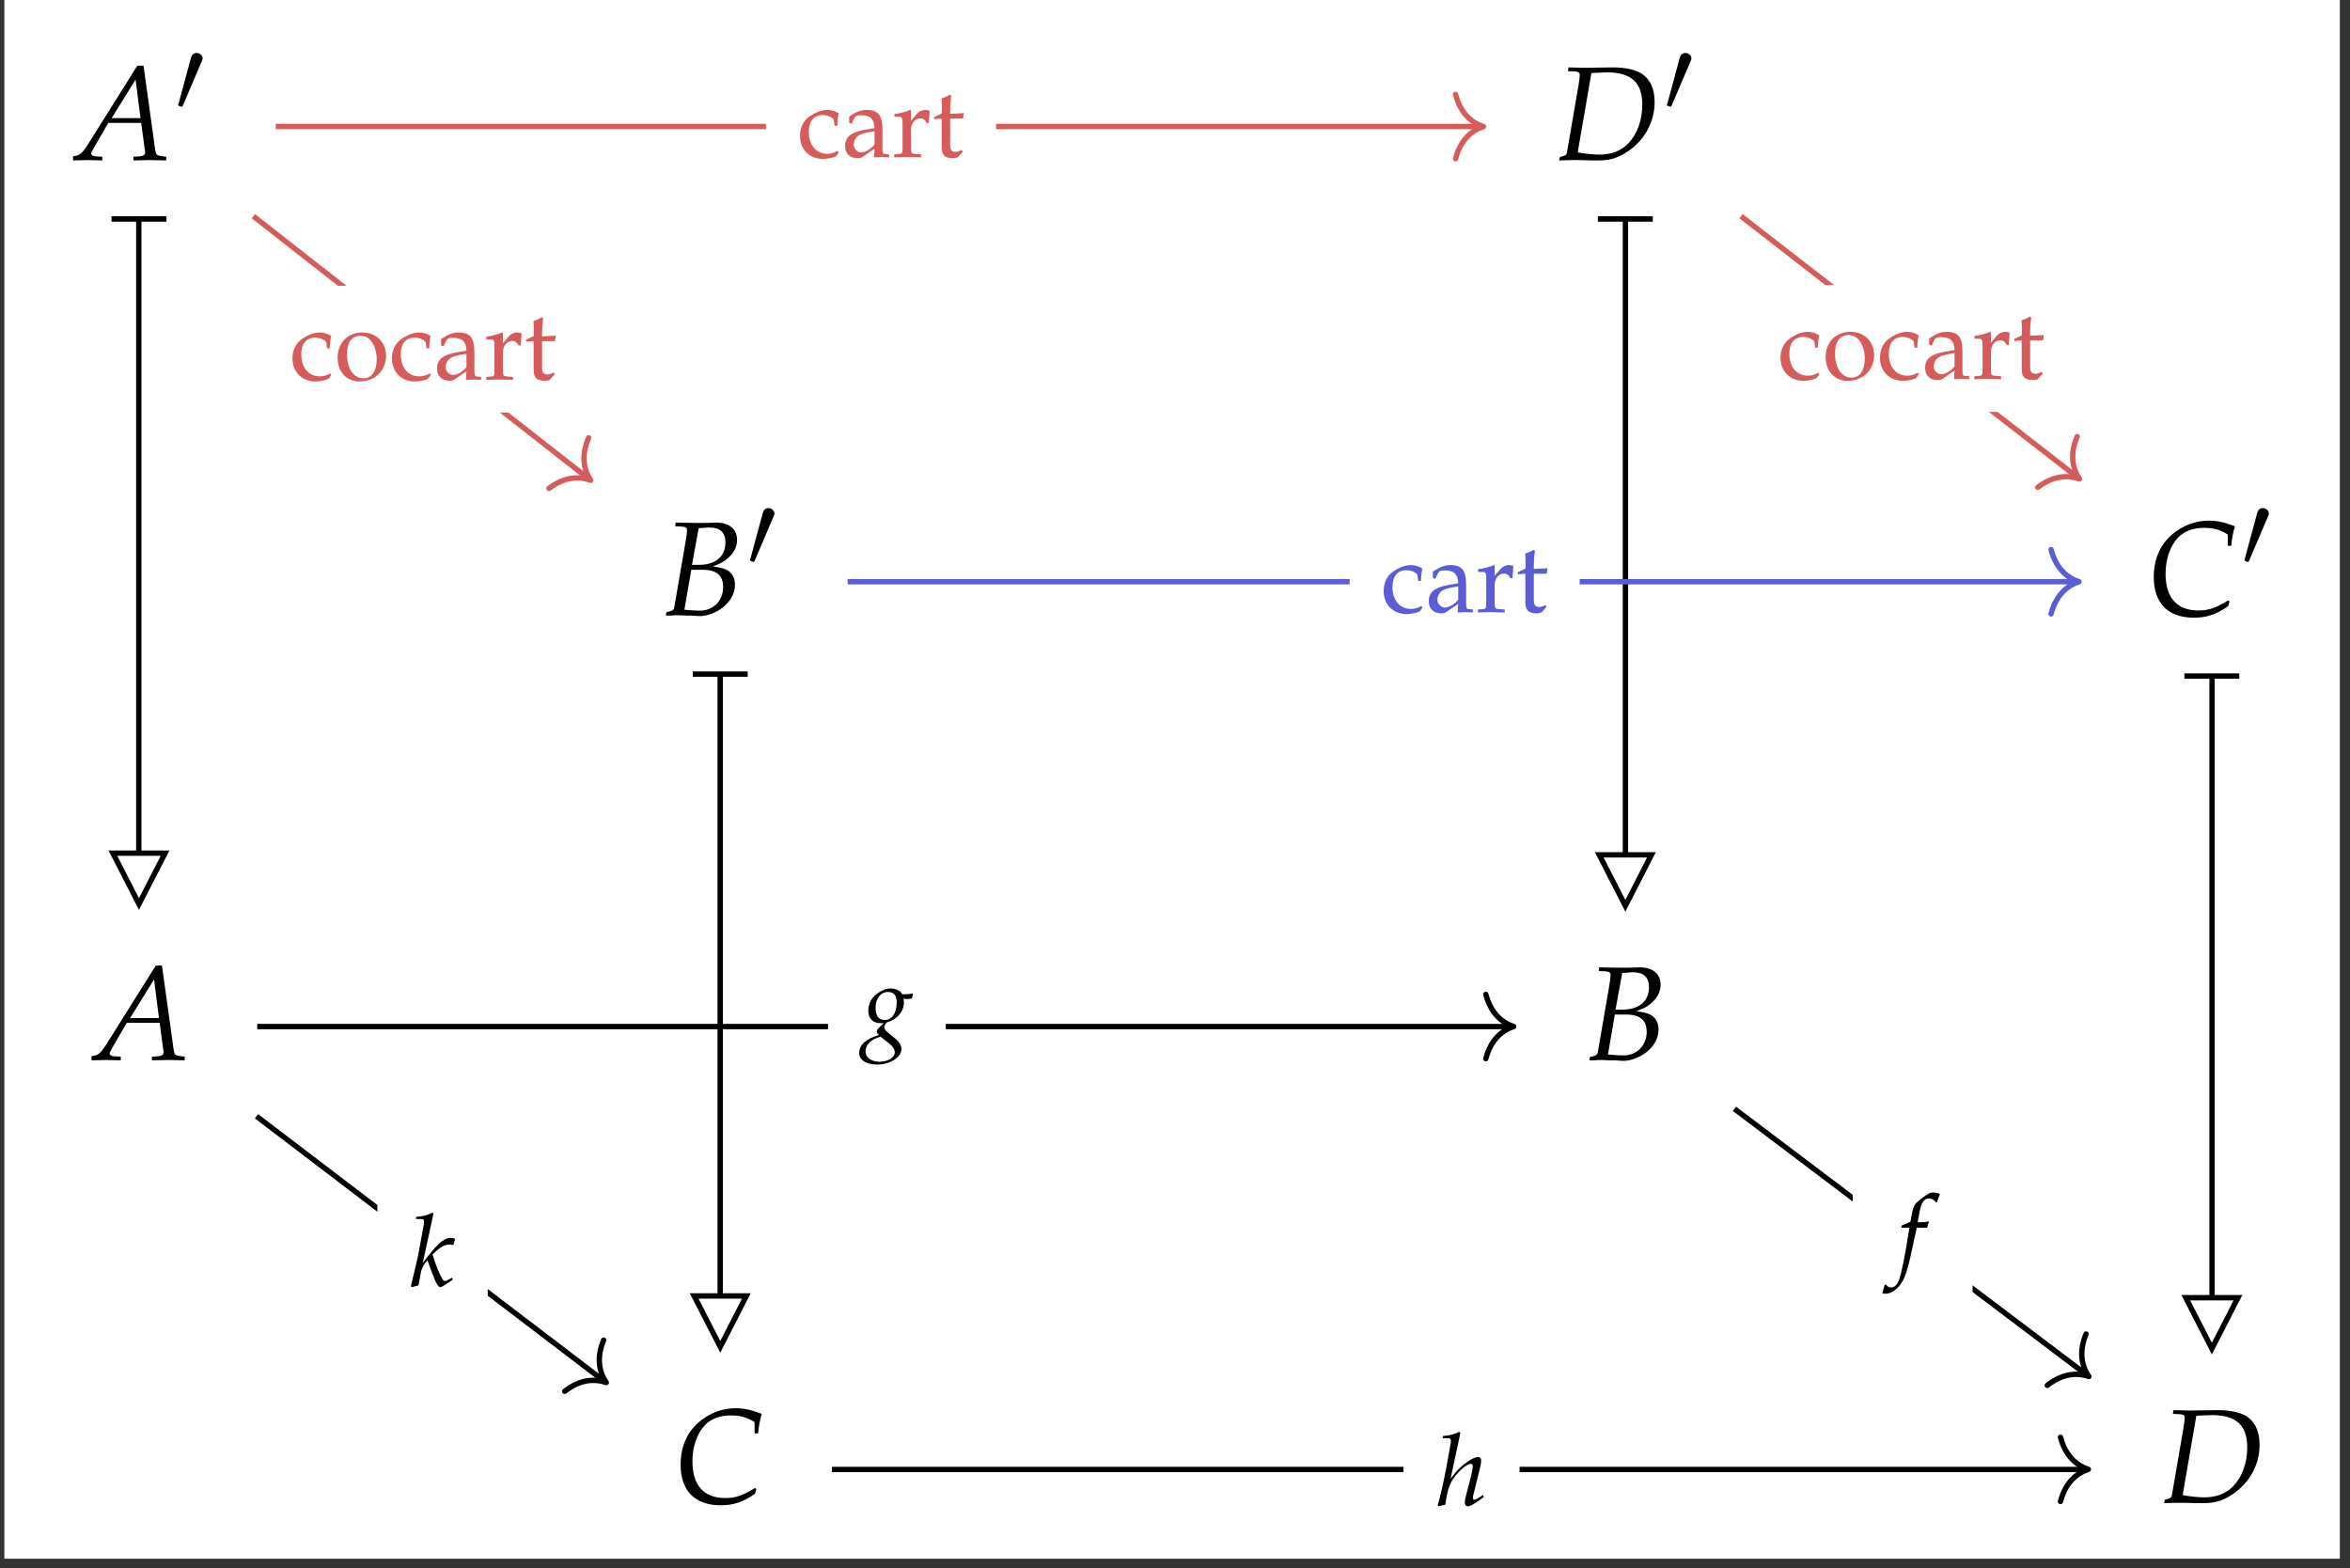 <?xml version="1.0" encoding="UTF-8"?>
<svg xmlns="http://www.w3.org/2000/svg" xmlns:xlink="http://www.w3.org/1999/xlink" width="208.481" height="139.136" viewBox="0 0 208.481 139.136">
<rect x="0" y="0" width="208.481" height="139.136" fill="#333333" stroke="none"/>
<defs>
<g>
<g id="glyph-0-0">
<path d="M 5.484 -8.375 L 1.062 -1.328 C 0.625 -0.672 0.422 -0.469 0.016 -0.375 L -0.219 -0.328 L -0.219 0.031 C 0.859 0 0.859 0 1.109 0 C 1.328 0 1.359 0 2.375 0.031 L 2.375 -0.297 L 1.75 -0.328 C 1.562 -0.344 1.391 -0.453 1.391 -0.562 C 1.391 -0.656 1.469 -0.812 1.703 -1.219 L 2.906 -3.297 L 5.828 -3.297 L 6.125 -1.062 L 6.125 -1.016 C 6.125 -1.016 6.141 -0.969 6.156 -0.922 C 6.156 -0.812 6.172 -0.703 6.172 -0.656 C 6.172 -0.469 6 -0.359 5.672 -0.328 L 5.141 -0.297 L 5.141 0.031 C 6.359 0 6.359 0 6.594 0 C 6.828 0 6.828 0 8.047 0.031 L 8.047 -0.297 L 7.734 -0.328 C 7.172 -0.422 7.156 -0.422 7.062 -0.953 L 6.031 -8.375 Z M 5.328 -7.141 L 5.766 -3.719 L 3.203 -3.719 Z M 5.328 -7.141 "/>
</g>
<g id="glyph-0-1">
<path d="M 0.391 -0.266 L 0.328 0.031 L 1.438 0 L 2.094 0 C 2.312 0 2.703 0.016 3.203 0.031 C 3.438 0.031 3.625 0.031 3.75 0.031 C 4.609 0.031 5.188 -0.094 5.812 -0.406 C 7.656 -1.359 8.797 -3.141 8.797 -5.125 C 8.797 -6.281 8.438 -7.109 7.719 -7.625 C 7.172 -8.016 6.156 -8.234 5.031 -8.219 L 2.609 -8.188 L 2.5 -8.188 C 2.391 -8.188 2.344 -8.188 1.156 -8.219 L 1.109 -7.891 L 1.75 -7.859 C 2.031 -7.844 2.156 -7.75 2.156 -7.547 C 2.156 -7.375 2.109 -7 2.047 -6.641 L 1.016 -0.656 C 0.984 -0.469 0.859 -0.375 0.484 -0.297 Z M 3.188 -7.719 C 3.359 -7.719 3.422 -7.734 3.734 -7.75 C 4.109 -7.766 4.344 -7.781 4.562 -7.781 C 6.719 -7.781 7.703 -6.875 7.703 -4.922 C 7.703 -3.531 7.25 -2.297 6.453 -1.469 C 5.812 -0.812 4.938 -0.484 3.906 -0.484 C 3.391 -0.484 2.797 -0.547 2 -0.672 C 2 -0.812 2 -0.891 2.047 -1.109 Z M 3.188 -7.719 "/>
</g>
<g id="glyph-0-2">
<path d="M 1.156 -7.891 L 1.781 -7.859 C 2.062 -7.844 2.203 -7.75 2.203 -7.547 C 2.203 -7.375 2.156 -7 2.094 -6.641 L 1.062 -0.656 C 1.016 -0.438 0.859 -0.359 0.375 -0.266 L 0.312 0.031 L 0.75 0.031 C 1.062 0 1.25 0 1.391 0 C 1.516 0 1.828 0.016 2.141 0.031 L 2.578 0.031 L 2.812 0.047 C 3.047 0.062 3.188 0.078 3.297 0.078 C 3.859 0.078 4.422 -0.094 4.984 -0.422 C 5.922 -0.984 6.453 -1.797 6.453 -2.703 C 6.453 -3.203 6.281 -3.594 5.969 -3.859 C 5.656 -4.109 5.297 -4.219 4.484 -4.328 C 5.156 -4.578 5.453 -4.719 5.812 -5.047 C 6.359 -5.516 6.641 -6.062 6.641 -6.672 C 6.641 -7.641 5.953 -8.219 4.766 -8.219 C 4.734 -8.219 4.625 -8.219 4.438 -8.203 L 3.688 -8.188 C 3.547 -8.188 3.125 -8.188 2.984 -8.188 C 2.75 -8.188 2.391 -8.188 1.812 -8.203 L 1.188 -8.219 Z M 2.578 -4.031 L 3.594 -4.031 C 4.812 -4.031 5.406 -3.531 5.406 -2.5 C 5.406 -1.281 4.531 -0.406 3.344 -0.406 C 3.109 -0.406 2.766 -0.422 2.375 -0.453 C 2.297 -0.469 2.156 -0.469 1.969 -0.484 Z M 3.234 -7.719 C 3.359 -7.719 3.391 -7.734 3.641 -7.75 C 3.891 -7.766 4.031 -7.781 4.188 -7.781 C 5.141 -7.781 5.609 -7.344 5.609 -6.453 C 5.609 -5.219 4.734 -4.469 3.266 -4.469 L 2.641 -4.469 Z M 3.234 -7.719 "/>
</g>
<g id="glyph-0-3">
<path d="M 7.094 -6.156 L 7.406 -6.156 C 7.469 -6.844 7.562 -7.344 7.734 -7.891 C 6.828 -8.234 6.156 -8.391 5.422 -8.391 C 4.438 -8.391 3.469 -8.094 2.641 -7.531 C 1.25 -6.594 0.531 -5.188 0.531 -3.375 C 0.531 -1.062 1.812 0.219 4.078 0.219 C 5.219 0.219 6.062 -0.062 7.125 -0.797 L 7.25 -1.219 L 7.125 -1.312 C 6.016 -0.625 5.391 -0.422 4.469 -0.422 C 2.594 -0.422 1.578 -1.562 1.578 -3.672 C 1.578 -4.984 1.984 -6.156 2.703 -6.906 C 3.266 -7.469 4.031 -7.75 4.969 -7.75 C 5.812 -7.75 6.422 -7.594 7.094 -7.156 Z M 7.094 -6.156 "/>
</g>
<g id="glyph-1-0">
<path d="M 2.344 -4.406 C 2.391 -4.516 2.438 -4.609 2.438 -4.703 C 2.438 -4.969 2.188 -5.188 1.906 -5.188 C 1.641 -5.188 1.469 -5.016 1.406 -4.766 L 0.312 -0.719 C 0.312 -0.703 0.266 -0.594 0.266 -0.578 C 0.266 -0.484 0.516 -0.422 0.578 -0.422 C 0.641 -0.422 0.656 -0.453 0.703 -0.562 Z M 2.344 -4.406 "/>
</g>
<g id="glyph-2-0">
<path d="M 3.547 -2.766 C 3.547 -3.172 3.594 -3.547 3.672 -3.859 C 3.328 -4.078 3.016 -4.172 2.641 -4.172 C 2.219 -4.172 1.719 -4.016 1.188 -3.672 C 0.562 -3.281 0.234 -2.656 0.234 -1.875 C 0.234 -0.672 1.078 0.172 2.266 0.172 C 2.734 0.172 3.406 0.016 3.484 -0.125 L 3.672 -0.406 L 3.594 -0.547 C 3.266 -0.359 2.969 -0.281 2.656 -0.281 C 1.672 -0.281 1.016 -1.047 1.016 -2.234 C 1.016 -3.172 1.453 -3.719 2.266 -3.719 C 2.656 -3.719 3.078 -3.531 3.234 -3.312 L 3.297 -2.766 Z M 3.547 -2.766 "/>
</g>
<g id="glyph-2-1">
<path d="M 2.891 -0.734 L 2.844 0.031 C 3.422 0 3.422 0 3.531 0 C 3.578 0 3.797 0.016 4.188 0.031 L 4.188 -0.234 L 3.844 -0.266 C 3.641 -0.266 3.594 -0.344 3.594 -0.781 L 3.594 -2.406 C 3.594 -3.703 3.219 -4.172 2.188 -4.172 C 1.812 -4.172 1.453 -4.078 1.109 -3.875 L 0.641 -3.594 L 0.641 -3.016 L 0.875 -2.953 L 0.984 -3.219 C 1.172 -3.641 1.266 -3.703 1.672 -3.703 C 2.516 -3.703 2.859 -3.375 2.891 -2.562 L 2 -2.406 C 0.797 -2.188 0.281 -1.766 0.281 -0.984 C 0.281 -0.297 0.703 0.109 1.406 0.109 C 1.562 0.109 1.719 0.078 1.781 0.031 Z M 2.891 -1.109 C 2.625 -0.734 2.062 -0.406 1.719 -0.406 C 1.359 -0.406 1.047 -0.734 1.047 -1.109 C 1.047 -1.438 1.234 -1.75 1.5 -1.922 C 1.719 -2.062 2.203 -2.188 2.891 -2.281 Z M 2.891 -1.109 "/>
</g>
<g id="glyph-2-2">
<path d="M 0.203 -3.562 L 0.531 -3.562 C 0.891 -3.562 0.922 -3.5 0.922 -2.906 L 0.922 -0.906 C 0.922 -0.344 0.906 -0.281 0.594 -0.266 L 0.188 -0.234 L 0.188 0.031 C 0.828 0.016 1.062 0 1.281 0 C 1.453 0 1.453 0 2.562 0.031 L 2.562 -0.234 L 2.094 -0.266 C 1.688 -0.297 1.672 -0.328 1.672 -0.906 L 1.672 -2.438 C 1.672 -2.969 2.031 -3.422 2.469 -3.422 C 2.734 -3.422 2.922 -3.297 3.062 -3.016 L 3.25 -3.016 L 3.328 -4.078 C 3.234 -4.141 3.078 -4.172 2.906 -4.172 C 2.641 -4.172 2.359 -4.031 2.172 -3.812 L 1.672 -3.219 L 1.672 -4.141 L 1.594 -4.172 C 1.141 -3.984 0.672 -3.859 0.203 -3.812 Z M 0.203 -3.562 "/>
</g>
<g id="glyph-2-3">
<path d="M 0.875 -3.406 L 0.875 -0.844 C 0.875 -0.172 1.172 0.109 1.859 0.109 C 2.062 0.109 2.266 0.062 2.328 0 L 2.75 -0.469 L 2.641 -0.625 C 2.406 -0.5 2.281 -0.453 2.109 -0.453 C 1.766 -0.453 1.625 -0.625 1.625 -1.062 L 1.625 -3.406 L 2.766 -3.406 L 2.844 -3.891 L 1.625 -3.828 L 1.625 -4.172 C 1.625 -4.547 1.641 -4.859 1.719 -5.438 L 1.609 -5.531 C 1.391 -5.391 1.125 -5.281 0.859 -5.188 C 0.875 -4.922 0.891 -4.75 0.891 -4.484 L 0.891 -3.859 L 0.203 -3.547 L 0.203 -3.359 Z M 0.875 -3.406 "/>
</g>
<g id="glyph-2-4">
<path d="M 2.484 -4.172 C 1.188 -4.172 0.281 -3.266 0.281 -1.938 C 0.281 -0.672 1.078 0.172 2.234 0.172 C 3.594 0.172 4.578 -0.781 4.578 -2.109 C 4.578 -3.312 3.703 -4.172 2.484 -4.172 Z M 2.328 -3.891 C 3.141 -3.891 3.75 -3 3.75 -1.781 C 3.75 -0.75 3.297 -0.109 2.578 -0.109 C 1.703 -0.109 1.109 -0.969 1.109 -2.234 C 1.109 -3.297 1.547 -3.891 2.328 -3.891 Z M 2.328 -3.891 "/>
</g>
<g id="glyph-3-0">
<path d="M 3.609 -3.391 C 3.766 -3.359 3.828 -3.359 3.906 -3.359 C 4.062 -3.359 4.156 -3.375 4.359 -3.406 L 4.438 -3.797 L 4.406 -3.859 C 4.156 -3.797 3.984 -3.781 3.5 -3.781 C 3.359 -4.016 3.266 -4.094 3.047 -4.172 C 2.859 -4.25 2.641 -4.297 2.453 -4.297 C 2.078 -4.297 1.641 -4.125 1.25 -3.828 C 0.75 -3.453 0.484 -2.938 0.484 -2.312 C 0.484 -1.625 0.891 -1.219 1.578 -1.219 C 1.641 -1.219 1.75 -1.219 1.844 -1.219 L 1.484 -0.875 C 1.344 -0.75 1.234 -0.594 1.234 -0.469 C 1.234 -0.375 1.297 -0.281 1.422 -0.172 C 0.75 0.047 0.469 0.188 0.141 0.469 C -0.156 0.719 -0.328 1.062 -0.328 1.422 C -0.328 2.047 0.297 2.453 1.266 2.453 C 2.406 2.453 3.422 1.812 3.422 1.078 C 3.422 0.75 3.234 0.438 2.844 0.125 L 2.312 -0.312 C 2.016 -0.547 1.891 -0.719 1.891 -0.891 C 1.891 -0.969 1.953 -1.062 2.078 -1.234 C 2.109 -1.266 2.125 -1.281 2.141 -1.297 C 3.016 -1.516 3.641 -2.25 3.641 -3.047 C 3.641 -3.125 3.641 -3.203 3.609 -3.344 Z M 2.25 0.516 C 2.656 0.844 2.828 1.078 2.828 1.375 C 2.828 1.828 2.219 2.203 1.484 2.203 C 0.75 2.203 0.234 1.828 0.234 1.297 C 0.234 0.953 0.406 0.641 0.688 0.406 C 0.922 0.219 1.109 0.125 1.562 -0.016 Z M 2.234 -3.984 C 2.75 -3.984 3 -3.672 3 -3.031 C 3 -2.125 2.578 -1.5 1.953 -1.5 C 1.406 -1.5 1.125 -1.859 1.125 -2.562 C 1.125 -3.406 1.578 -3.984 2.234 -3.984 Z M 2.234 -3.984 "/>
</g>
<g id="glyph-3-1">
<path d="M 2.078 -6.438 L 1.984 -6.531 C 1.516 -6.297 1.188 -6.219 0.547 -6.156 L 0.516 -5.969 L 0.938 -5.969 C 1.156 -5.969 1.25 -5.906 1.25 -5.75 C 1.25 -5.688 1.234 -5.609 1.234 -5.547 L 0.797 -3.156 C 0.672 -2.484 0.531 -1.875 0.078 -0.016 L 0.156 0.078 L 0.75 -0.078 L 0.953 -1.172 C 1.031 -1.609 1.25 -2 1.547 -2.312 C 2.172 -0.531 2.453 0.078 2.672 0.078 C 2.781 0.078 3 -0.031 3.391 -0.312 L 3.797 -0.594 L 3.734 -0.766 L 3.344 -0.547 C 3.219 -0.484 3.156 -0.469 3.094 -0.469 C 3 -0.469 2.938 -0.516 2.859 -0.672 C 2.547 -1.234 2.344 -1.719 2 -2.812 L 2.125 -2.938 C 2.672 -3.484 3.078 -3.703 3.531 -3.703 C 3.594 -3.703 3.703 -3.688 3.844 -3.656 L 4 -4.219 C 3.844 -4.266 3.672 -4.297 3.578 -4.297 C 2.984 -4.297 2.25 -3.609 1.125 -2.047 Z M 2.078 -6.438 "/>
</g>
<g id="glyph-3-2">
<path d="M 2.547 -3.406 C 2.578 -3.578 2.641 -3.781 2.703 -3.906 L 2.656 -3.969 L 2.594 -3.953 C 2.391 -3.906 2.281 -3.891 1.859 -3.891 L 1.703 -3.891 L 1.891 -4.891 C 2.047 -5.656 2.281 -6 2.703 -6 C 2.969 -6 3.203 -5.859 3.344 -5.641 L 3.422 -5.688 C 3.469 -5.828 3.562 -6.094 3.641 -6.281 L 3.672 -6.406 C 3.531 -6.469 3.266 -6.531 3.062 -6.531 C 2.953 -6.531 2.812 -6.5 2.75 -6.469 C 2.531 -6.375 1.797 -5.828 1.594 -5.609 C 1.391 -5.422 1.297 -5.141 1.188 -4.641 L 1.062 -3.938 C 0.688 -3.766 0.516 -3.688 0.297 -3.609 L 0.25 -3.406 L 0.969 -3.406 L 0.891 -2.906 C 0.625 -1.172 0.297 0.484 0.094 1.094 C -0.062 1.625 -0.328 1.891 -0.656 1.891 C -0.859 1.891 -0.953 1.828 -1.109 1.641 L -1.234 1.672 C -1.281 1.875 -1.391 2.312 -1.438 2.391 C -1.359 2.438 -1.234 2.453 -1.125 2.453 C -0.766 2.453 -0.281 2.188 0.062 1.766 C 0.609 1.125 0.797 0.5 1.453 -2.625 C 1.484 -2.734 1.547 -3.078 1.625 -3.406 Z M 2.547 -3.406 "/>
</g>
<g id="glyph-3-3">
<path d="M 2.109 -6.438 L 2 -6.531 C 1.531 -6.297 1.219 -6.219 0.562 -6.156 L 0.531 -5.969 L 0.969 -5.969 C 1.172 -5.969 1.266 -5.906 1.266 -5.75 C 1.266 -5.688 1.25 -5.609 1.25 -5.547 L 0.875 -3.453 C 0.625 -2.109 0.281 -0.578 0.094 -0.016 L 0.156 0.078 L 0.766 -0.062 C 0.906 -1.094 1.062 -1.625 1.312 -2.109 C 1.703 -2.828 2.641 -3.688 3.016 -3.688 C 3.125 -3.688 3.203 -3.609 3.203 -3.484 C 3.203 -3.328 3.141 -3 3.078 -2.703 L 2.625 -0.953 C 2.531 -0.625 2.5 -0.438 2.5 -0.266 C 2.5 -0.047 2.594 0.078 2.766 0.078 C 3 0.078 3.328 -0.109 4.188 -0.75 L 4.109 -0.922 L 3.875 -0.766 C 3.609 -0.594 3.422 -0.5 3.328 -0.5 C 3.266 -0.5 3.219 -0.578 3.219 -0.672 C 3.219 -0.766 3.219 -0.844 3.281 -1.031 L 3.844 -3.312 C 3.906 -3.547 3.953 -3.828 3.953 -3.969 C 3.953 -4.172 3.844 -4.297 3.688 -4.297 C 3.391 -4.297 2.844 -4 2.281 -3.531 C 1.969 -3.266 1.812 -3.109 1.406 -2.578 L 1.234 -2.359 Z M 2.109 -6.438 "/>
</g>
</g>
<clipPath id="clip-0">
<path clip-rule="nonzero" d="M 0.387 0 L 207.578 0 L 207.578 138.277 L 0.387 138.277 Z M 0.387 0 "/>
</clipPath>
</defs>
<g clip-path="url(#clip-0)">
<path fill-rule="nonzero" fill="rgb(100%, 100%, 100%)" fill-opacity="1" d="M 0.387 138.277 L 207.578 138.277 L 207.578 0 L 0.387 0 Z M 0.387 138.277 "/>
</g>
<g fill="rgb(0%, 0%, 0%)" fill-opacity="1">
<use xlink:href="#glyph-0-0" x="6.7" y="14.2"/>
</g>
<g fill="rgb(0%, 0%, 0%)" fill-opacity="1">
<use xlink:href="#glyph-1-0" x="15.538" y="9.887"/>
</g>
<g fill="rgb(0%, 0%, 0%)" fill-opacity="1">
<use xlink:href="#glyph-0-1" x="137.993" y="14.2"/>
</g>
<g fill="rgb(0%, 0%, 0%)" fill-opacity="1">
<use xlink:href="#glyph-1-0" x="147.615" y="9.887"/>
</g>
<g fill="rgb(0%, 0%, 0%)" fill-opacity="1">
<use xlink:href="#glyph-0-2" x="58.748" y="54.576"/>
</g>
<g fill="rgb(0%, 0%, 0%)" fill-opacity="1">
<use xlink:href="#glyph-1-0" x="66.268" y="50.263"/>
</g>
<g fill="rgb(0%, 0%, 0%)" fill-opacity="1">
<use xlink:href="#glyph-0-3" x="190.541" y="54.576"/>
</g>
<g fill="rgb(0%, 0%, 0%)" fill-opacity="1">
<use xlink:href="#glyph-1-0" x="198.844" y="50.263"/>
</g>
<g fill="rgb(0%, 0%, 0%)" fill-opacity="1">
<use xlink:href="#glyph-0-0" x="8.338" y="94.032"/>
</g>
<g fill="rgb(0%, 0%, 0%)" fill-opacity="1">
<use xlink:href="#glyph-0-2" x="140.682" y="94.032"/>
</g>
<g fill="rgb(0%, 0%, 0%)" fill-opacity="1">
<use xlink:href="#glyph-0-3" x="59.851" y="133.315"/>
</g>
<g fill="rgb(0%, 0%, 0%)" fill-opacity="1">
<use xlink:href="#glyph-0-1" x="191.661" y="133.315"/>
</g>
<path fill="none" stroke-width="0.478" stroke-linecap="butt" stroke-linejoin="miter" stroke="rgb(83.922%, 36.078%, 36.078%)" stroke-opacity="1" stroke-miterlimit="10" d="M -80.004 58.268 L 27.55 58.268 " transform="matrix(0.994, 0, 0, -0.994, 103.983, 69.139)"/>
<path fill="none" stroke-width="0.478" stroke-linecap="round" stroke-linejoin="round" stroke="rgb(83.922%, 36.078%, 36.078%)" stroke-opacity="1" stroke-miterlimit="10" d="M -2.486 2.868 C -2.034 1.146 -1.02 0.336 0.002 -0.002 C -1.02 -0.336 -2.034 -1.149 -2.486 -2.871 " transform="matrix(0.994, 0, 0, -0.994, 131.6, 11.229)"/>
<path fill-rule="nonzero" fill="rgb(100%, 100%, 100%)" fill-opacity="1" d="M 67.949 16.852 L 88.359 16.852 L 88.359 5.605 L 67.949 5.605 Z M 67.949 16.852 "/>
<g fill="rgb(83.922%, 36.078%, 36.078%)" fill-opacity="1">
<use xlink:href="#glyph-2-0" x="70.737" y="13.925"/>
<use xlink:href="#glyph-2-1" x="74.693" y="13.925"/>
<use xlink:href="#glyph-2-2" x="79.149" y="13.925"/>
<use xlink:href="#glyph-2-3" x="82.668" y="13.925"/>
</g>
<path fill="none" stroke-width="0.478" stroke-linecap="butt" stroke-linejoin="miter" stroke="rgb(83.922%, 36.078%, 36.078%)" stroke-opacity="1" stroke-miterlimit="10" d="M -81.997 50.261 L -52.086 26.839 " transform="matrix(0.994, 0, 0, -0.994, 103.983, 69.139)"/>
<path fill="none" stroke-width="0.478" stroke-linecap="round" stroke-linejoin="round" stroke="rgb(83.922%, 36.078%, 36.078%)" stroke-opacity="1" stroke-miterlimit="10" d="M -2.486 2.871 C -2.035 1.148 -1.019 0.335 0.001 0.001 C -1.02 -0.334 -2.034 -1.148 -2.488 -2.871 " transform="matrix(0.782, 0.613, 0.613, -0.782, 52.405, 42.61)"/>
<path fill-rule="nonzero" fill="rgb(100%, 100%, 100%)" fill-opacity="1" d="M 22.926 36.598 L 52.156 36.598 L 52.156 25.348 L 22.926 25.348 Z M 22.926 36.598 "/>
<g fill="rgb(83.922%, 36.078%, 36.078%)" fill-opacity="1">
<use xlink:href="#glyph-2-0" x="25.713" y="33.668"/>
<use xlink:href="#glyph-2-4" x="29.67" y="33.668"/>
<use xlink:href="#glyph-2-0" x="34.535" y="33.668"/>
<use xlink:href="#glyph-2-1" x="38.492" y="33.668"/>
<use xlink:href="#glyph-2-2" x="42.947" y="33.668"/>
<use xlink:href="#glyph-2-3" x="46.467" y="33.668"/>
</g>
<path fill="none" stroke-width="0.478" stroke-linecap="butt" stroke-linejoin="miter" stroke="rgb(0%, 0%, 0%)" stroke-opacity="1" stroke-miterlimit="10" d="M -92.224 49.904 L -92.224 -6.464 " transform="matrix(0.994, 0, 0, -0.994, 103.983, 69.139)"/>
<path fill="none" stroke-width="0.478" stroke-linecap="butt" stroke-linejoin="miter" stroke="rgb(0%, 0%, 0%)" stroke-opacity="1" stroke-miterlimit="10" d="M -0.001 2.45 L -0.001 -2.451 " transform="matrix(0, -0.994, -0.994, 0, 12.329, 19.425)"/>
<path fill="none" stroke-width="0.478" stroke-linecap="butt" stroke-linejoin="miter" stroke="rgb(0%, 0%, 0%)" stroke-opacity="1" stroke-miterlimit="10" d="M 4.78 -0.001 L 0.24 2.33 L 0.24 -2.328 Z M 4.78 -0.001 " transform="matrix(0, 0.994, 0.994, 0, 12.329, 75.445)"/>
<path fill="none" stroke-width="0.478" stroke-linecap="butt" stroke-linejoin="miter" stroke="rgb(83.922%, 36.078%, 36.078%)" stroke-opacity="1" stroke-miterlimit="10" d="M 50.776 50.261 L 80.809 26.957 " transform="matrix(0.994, 0, 0, -0.994, 103.983, 69.139)"/>
<path fill="none" stroke-width="0.478" stroke-linecap="round" stroke-linejoin="round" stroke="rgb(83.922%, 36.078%, 36.078%)" stroke-opacity="1" stroke-miterlimit="10" d="M -2.487 2.869 C -2.032 1.147 -1.02 0.336 0.003 -0 C -1.02 -0.336 -2.033 -1.147 -2.488 -2.869 " transform="matrix(0.785, 0.609, 0.609, -0.785, 184.483, 42.494)"/>
<path fill-rule="nonzero" fill="rgb(100%, 100%, 100%)" fill-opacity="1" d="M 154.941 36.539 L 184.172 36.539 L 184.172 25.289 L 154.941 25.289 Z M 154.941 36.539 "/>
<g fill="rgb(83.922%, 36.078%, 36.078%)" fill-opacity="1">
<use xlink:href="#glyph-2-0" x="157.727" y="33.609"/>
<use xlink:href="#glyph-2-4" x="161.684" y="33.609"/>
<use xlink:href="#glyph-2-0" x="166.549" y="33.609"/>
<use xlink:href="#glyph-2-1" x="170.506" y="33.609"/>
<use xlink:href="#glyph-2-2" x="174.961" y="33.609"/>
<use xlink:href="#glyph-2-3" x="178.481" y="33.609"/>
</g>
<path fill="none" stroke-width="0.478" stroke-linecap="butt" stroke-linejoin="miter" stroke="rgb(0%, 0%, 0%)" stroke-opacity="1" stroke-miterlimit="10" d="M 40.462 49.904 L 40.462 -6.621 " transform="matrix(0.994, 0, 0, -0.994, 103.983, 69.139)"/>
<path fill="none" stroke-width="0.478" stroke-linecap="butt" stroke-linejoin="miter" stroke="rgb(0%, 0%, 0%)" stroke-opacity="1" stroke-miterlimit="10" d="M -0.001 2.451 L -0.001 -2.45 " transform="matrix(0, -0.994, -0.994, 0, 144.194, 19.425)"/>
<path fill="none" stroke-width="0.478" stroke-linecap="butt" stroke-linejoin="miter" stroke="rgb(0%, 0%, 0%)" stroke-opacity="1" stroke-miterlimit="10" d="M 4.782 0.001 L 0.238 2.328 L 0.238 -2.329 Z M 4.782 0.001 " transform="matrix(0, 0.994, 0.994, 0, 144.194, 75.599)"/>
<path fill="none" stroke-width="0.478" stroke-linecap="butt" stroke-linejoin="miter" stroke="rgb(36.078%, 36.078%, 83.922%)" stroke-opacity="1" stroke-miterlimit="10" d="M -28.959 17.642 L 80.71 17.642 " transform="matrix(0.994, 0, 0, -0.994, 103.983, 69.139)"/>
<path fill="none" stroke-width="0.478" stroke-linecap="round" stroke-linejoin="round" stroke="rgb(36.078%, 36.078%, 83.922%)" stroke-opacity="1" stroke-miterlimit="10" d="M -2.487 2.869 C -2.031 1.148 -1.021 0.334 0.001 0 C -1.021 -0.334 -2.031 -1.147 -2.487 -2.869 " transform="matrix(0.994, 0, 0, -0.994, 184.433, 51.606)"/>
<path fill-rule="nonzero" fill="rgb(100%, 100%, 100%)" fill-opacity="1" d="M 119.73 57.23 L 140.141 57.23 L 140.141 45.98 L 119.73 45.98 Z M 119.73 57.23 "/>
<g fill="rgb(36.078%, 36.078%, 83.922%)" fill-opacity="1">
<use xlink:href="#glyph-2-0" x="122.517" y="54.302"/>
<use xlink:href="#glyph-2-1" x="126.474" y="54.302"/>
<use xlink:href="#glyph-2-2" x="130.929" y="54.302"/>
<use xlink:href="#glyph-2-3" x="134.449" y="54.302"/>
</g>
<path fill="none" stroke-width="0.478" stroke-linecap="butt" stroke-linejoin="miter" stroke="rgb(0%, 0%, 0%)" stroke-opacity="1" stroke-miterlimit="10" d="M -40.334 9.274 L -40.334 -45.993 " transform="matrix(0.994, 0, 0, -0.994, 103.983, 69.139)"/>
<path fill="none" stroke-width="0.478" stroke-linecap="butt" stroke-linejoin="miter" stroke="rgb(0%, 0%, 0%)" stroke-opacity="1" stroke-miterlimit="10" d="M 0.001 2.451 L 0.001 -2.45 " transform="matrix(0, -0.994, -0.994, 0, 63.897, 59.802)"/>
<path fill="none" stroke-width="0.478" stroke-linecap="butt" stroke-linejoin="miter" stroke="rgb(0%, 0%, 0%)" stroke-opacity="1" stroke-miterlimit="10" d="M 4.781 0.002 L 0.237 2.328 L 0.237 -2.329 Z M 4.781 0.002 " transform="matrix(0, 0.994, 0.994, 0, 63.897, 114.729)"/>
<path fill="none" stroke-width="0.478" stroke-linecap="butt" stroke-linejoin="miter" stroke="rgb(0%, 0%, 0%)" stroke-opacity="1" stroke-miterlimit="10" d="M 92.816 9.101 L 92.816 -46.15 " transform="matrix(0.994, 0, 0, -0.994, 103.983, 69.139)"/>
<path fill="none" stroke-width="0.478" stroke-linecap="butt" stroke-linejoin="miter" stroke="rgb(0%, 0%, 0%)" stroke-opacity="1" stroke-miterlimit="10" d="M 0.001 2.451 L 0.001 -2.45 " transform="matrix(0, -0.994, -0.994, 0, 196.225, 59.974)"/>
<path fill="none" stroke-width="0.478" stroke-linecap="butt" stroke-linejoin="miter" stroke="rgb(0%, 0%, 0%)" stroke-opacity="1" stroke-miterlimit="10" d="M 4.779 0.002 L 0.239 2.328 L 0.239 -2.329 Z M 4.779 0.002 " transform="matrix(0, 0.994, 0.994, 0, 196.225, 114.883)"/>
<path fill="none" stroke-width="0.478" stroke-linecap="butt" stroke-linejoin="miter" stroke="rgb(0%, 0%, 0%)" stroke-opacity="1" stroke-miterlimit="10" d="M -81.651 -22.06 L 30.254 -22.06 " transform="matrix(0.994, 0, 0, -0.994, 103.983, 69.139)"/>
<path fill="none" stroke-width="0.478" stroke-linecap="round" stroke-linejoin="round" stroke="rgb(0%, 0%, 0%)" stroke-opacity="1" stroke-miterlimit="10" d="M -2.488 2.869 C -2.032 1.147 -1.022 0.333 0 -0.001 C -1.022 -0.335 -2.032 -1.148 -2.488 -2.87 " transform="matrix(0.994, 0, 0, -0.994, 134.289, 91.062)"/>
<path fill-rule="nonzero" fill="rgb(100%, 100%, 100%)" fill-opacity="1" d="M 73.457 97.234 L 83.902 97.234 L 83.902 84.891 L 73.457 84.891 Z M 73.457 97.234 "/>
<g fill="rgb(0%, 0%, 0%)" fill-opacity="1">
<use xlink:href="#glyph-3-0" x="76.55" y="91.984"/>
</g>
<path fill="none" stroke-width="0.478" stroke-linecap="butt" stroke-linejoin="miter" stroke="rgb(0%, 0%, 0%)" stroke-opacity="1" stroke-miterlimit="10" d="M -81.718 -30.066 L -50.694 -53.697 " transform="matrix(0.994, 0, 0, -0.994, 103.983, 69.139)"/>
<path fill="none" stroke-width="0.478" stroke-linecap="round" stroke-linejoin="round" stroke="rgb(0%, 0%, 0%)" stroke-opacity="1" stroke-miterlimit="10" d="M -2.486 2.871 C -2.032 1.146 -1.019 0.336 -0.002 -0.001 C -1.021 -0.337 -2.033 -1.148 -2.485 -2.87 " transform="matrix(0.791, 0.602, 0.602, -0.791, 53.791, 122.649)"/>
<path fill-rule="nonzero" fill="rgb(100%, 100%, 100%)" fill-opacity="1" d="M 33.477 116.98 L 43.273 116.98 L 43.273 104.836 L 33.477 104.836 Z M 33.477 116.98 "/>
<g fill="rgb(0%, 0%, 0%)" fill-opacity="1">
<use xlink:href="#glyph-3-1" x="36.375" y="114.107"/>
</g>
<path fill="none" stroke-width="0.478" stroke-linecap="butt" stroke-linejoin="miter" stroke="rgb(0%, 0%, 0%)" stroke-opacity="1" stroke-miterlimit="10" d="M 50.19 -29.402 L 81.646 -53.158 " transform="matrix(0.994, 0, 0, -0.994, 103.983, 69.139)"/>
<path fill="none" stroke-width="0.478" stroke-linecap="round" stroke-linejoin="round" stroke="rgb(0%, 0%, 0%)" stroke-opacity="1" stroke-miterlimit="10" d="M -2.488 2.871 C -2.033 1.146 -1.02 0.334 -0.001 0.001 C -1.018 -0.334 -2.033 -1.15 -2.486 -2.871 " transform="matrix(0.793, 0.599, 0.599, -0.793, 185.316, 122.11)"/>
<path fill-rule="nonzero" fill="rgb(100%, 100%, 100%)" fill-opacity="1" d="M 164.367 117.566 L 175 117.566 L 175 103.043 L 164.367 103.043 Z M 164.367 117.566 "/>
<g fill="rgb(0%, 0%, 0%)" fill-opacity="1">
<use xlink:href="#glyph-3-2" x="168.422" y="112.317"/>
</g>
<path fill="none" stroke-width="0.478" stroke-linecap="butt" stroke-linejoin="miter" stroke="rgb(0%, 0%, 0%)" stroke-opacity="1" stroke-miterlimit="10" d="M -30.358 -61.589 L 81.551 -61.589 " transform="matrix(0.994, 0, 0, -0.994, 103.983, 69.139)"/>
<path fill="none" stroke-width="0.478" stroke-linecap="round" stroke-linejoin="round" stroke="rgb(0%, 0%, 0%)" stroke-opacity="1" stroke-miterlimit="10" d="M -2.487 2.867 C -2.031 1.146 -1.021 0.336 0.001 -0.002 C -1.021 -0.336 -2.031 -1.146 -2.487 -2.867 " transform="matrix(0.994, 0, 0, -0.994, 185.268, 130.346)"/>
<path fill-rule="nonzero" fill="rgb(100%, 100%, 100%)" fill-opacity="1" d="M 124.512 136.418 L 134.809 136.418 L 134.809 124.273 L 124.512 124.273 Z M 124.512 136.418 "/>
<g fill="rgb(0%, 0%, 0%)" fill-opacity="1">
<use xlink:href="#glyph-3-3" x="127.453" y="133.546"/>
</g>
</svg>
